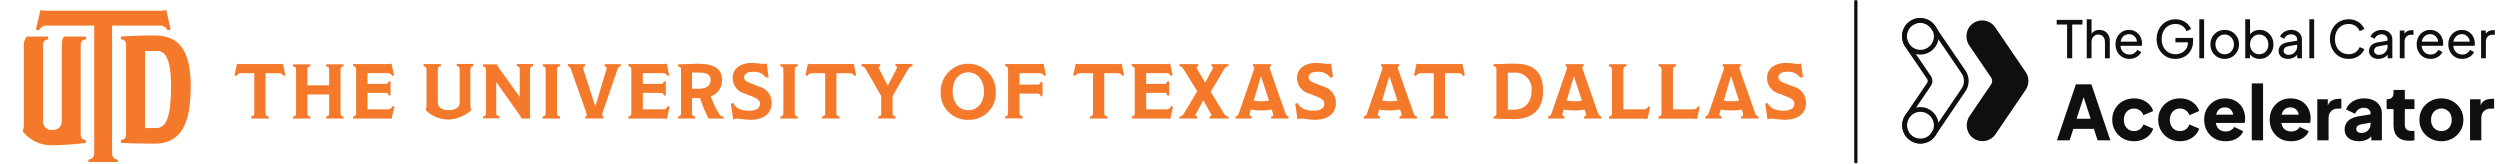 <svg width="1036" height="68" viewBox="0 0 1036 68" fill="none" xmlns="http://www.w3.org/2000/svg">
<path d="M856.605 24.152L856.605 10.166L852.292 10.166L852.292 8.244L862.968 8.244L862.968 10.166L858.719 10.166L858.719 24.152L856.605 24.152ZM864.75 24.152L864.75 7.988L866.736 7.988L866.736 14.885L866.373 14.693C866.658 13.967 867.113 13.404 867.74 13.006C868.38 12.593 869.128 12.387 869.982 12.387C870.807 12.387 871.541 12.572 872.181 12.942C872.836 13.312 873.348 13.824 873.719 14.479C874.103 15.134 874.295 15.874 874.295 16.7L874.295 24.152L872.288 24.152L872.288 17.34C872.288 16.7 872.167 16.159 871.925 15.717C871.697 15.276 871.377 14.935 870.964 14.693C870.551 14.436 870.074 14.308 869.533 14.308C869.007 14.308 868.53 14.436 868.103 14.693C867.676 14.935 867.341 15.283 867.099 15.739C866.857 16.18 866.736 16.714 866.736 17.34L866.736 24.152L864.75 24.152ZM882.432 24.408C881.322 24.408 880.332 24.145 879.464 23.618C878.596 23.091 877.912 22.372 877.414 21.461C876.916 20.536 876.667 19.504 876.667 18.365C876.667 17.212 876.909 16.187 877.393 15.29C877.891 14.394 878.56 13.689 879.4 13.177C880.254 12.65 881.208 12.387 882.261 12.387C883.115 12.387 883.87 12.543 884.525 12.856C885.194 13.155 885.756 13.568 886.211 14.095C886.681 14.607 887.037 15.198 887.279 15.867C887.535 16.522 887.663 17.205 887.663 17.917C887.663 18.073 887.649 18.251 887.621 18.451C887.606 18.636 887.585 18.814 887.557 18.985L878.119 18.985L878.119 17.276L886.404 17.276L885.464 18.045C885.592 17.305 885.521 16.643 885.251 16.059C884.98 15.476 884.581 15.013 884.055 14.671C883.528 14.33 882.93 14.159 882.261 14.159C881.592 14.159 880.98 14.33 880.425 14.671C879.87 15.013 879.436 15.504 879.122 16.145C878.823 16.771 878.702 17.518 878.759 18.387C878.702 19.227 878.831 19.967 879.144 20.607C879.471 21.234 879.927 21.725 880.51 22.081C881.108 22.422 881.756 22.593 882.453 22.593C883.222 22.593 883.87 22.415 884.396 22.059C884.923 21.703 885.35 21.248 885.678 20.693L887.343 21.547C887.115 22.073 886.759 22.558 886.275 22.999C885.806 23.426 885.243 23.767 884.589 24.024C883.948 24.28 883.229 24.408 882.432 24.408ZM901.523 24.408C900.399 24.408 899.36 24.209 898.406 23.81C897.452 23.397 896.627 22.821 895.929 22.081C895.232 21.34 894.684 20.472 894.285 19.476C893.901 18.479 893.708 17.39 893.708 16.209C893.708 15.013 893.901 13.917 894.285 12.92C894.669 11.924 895.21 11.056 895.908 10.315C896.605 9.575 897.431 9.006 898.385 8.607C899.338 8.194 900.378 7.988 901.502 7.988C902.598 7.988 903.58 8.18 904.449 8.564C905.331 8.949 906.072 9.447 906.669 10.059C907.281 10.671 907.716 11.326 907.972 12.024L906.093 12.942C905.723 12.017 905.146 11.283 904.363 10.742C903.58 10.201 902.627 9.931 901.502 9.931C900.392 9.931 899.402 10.194 898.534 10.721C897.68 11.248 897.011 11.981 896.527 12.92C896.043 13.86 895.801 14.956 895.801 16.209C895.801 17.447 896.043 18.536 896.527 19.476C897.025 20.415 897.701 21.148 898.555 21.675C899.424 22.202 900.413 22.465 901.523 22.465C902.491 22.465 903.367 22.259 904.15 21.846C904.933 21.433 905.552 20.863 906.007 20.137C906.463 19.412 906.691 18.572 906.691 17.618L906.691 16.636L907.652 17.532L901.502 17.532L901.502 15.717L908.805 15.717L908.805 17.127C908.805 18.237 908.612 19.241 908.228 20.137C907.844 21.034 907.317 21.803 906.648 22.444C905.979 23.07 905.203 23.554 904.321 23.895C903.438 24.237 902.506 24.408 901.523 24.408ZM911.396 24.152L911.396 7.988L913.382 7.988L913.382 24.152L911.396 24.152ZM921.93 24.408C920.819 24.408 919.816 24.152 918.919 23.639C918.022 23.113 917.31 22.394 916.784 21.483C916.257 20.572 915.994 19.54 915.994 18.387C915.994 17.234 916.25 16.209 916.762 15.312C917.289 14.415 918.001 13.703 918.898 13.177C919.794 12.65 920.805 12.387 921.93 12.387C923.04 12.387 924.044 12.65 924.94 13.177C925.837 13.689 926.542 14.394 927.054 15.29C927.581 16.187 927.844 17.219 927.844 18.387C927.844 19.554 927.574 20.593 927.033 21.504C926.492 22.401 925.773 23.113 924.876 23.639C923.994 24.152 923.012 24.408 921.93 24.408ZM921.93 22.486C922.641 22.486 923.282 22.308 923.851 21.953C924.435 21.597 924.891 21.105 925.218 20.479C925.56 19.853 925.73 19.155 925.73 18.387C925.73 17.604 925.56 16.913 925.218 16.315C924.891 15.703 924.435 15.219 923.851 14.863C923.282 14.493 922.641 14.308 921.93 14.308C921.204 14.308 920.549 14.493 919.965 14.863C919.396 15.219 918.94 15.703 918.599 16.315C918.257 16.913 918.086 17.604 918.086 18.387C918.086 19.155 918.257 19.853 918.599 20.479C918.94 21.105 919.396 21.597 919.965 21.953C920.549 22.308 921.204 22.486 921.93 22.486ZM936.392 24.408C935.466 24.408 934.619 24.202 933.851 23.789C933.096 23.376 932.513 22.792 932.1 22.038L932.377 21.696L932.377 24.152L930.434 24.152L930.434 7.988L932.42 7.988L932.42 15.12L932.121 14.629C932.548 13.945 933.132 13.404 933.872 13.006C934.612 12.593 935.459 12.387 936.413 12.387C937.495 12.387 938.463 12.65 939.317 13.177C940.185 13.703 940.869 14.422 941.367 15.333C941.865 16.23 942.114 17.255 942.114 18.408C942.114 19.532 941.865 20.55 941.367 21.461C940.869 22.372 940.185 23.091 939.317 23.618C938.463 24.145 937.488 24.408 936.392 24.408ZM936.242 22.486C936.968 22.486 937.616 22.308 938.185 21.953C938.755 21.597 939.196 21.113 939.509 20.5C939.837 19.874 940 19.177 940 18.408C940 17.611 939.837 16.913 939.509 16.315C939.196 15.703 938.755 15.219 938.185 14.863C937.616 14.493 936.968 14.308 936.242 14.308C935.516 14.308 934.861 14.486 934.278 14.842C933.708 15.198 933.253 15.689 932.911 16.315C932.584 16.927 932.42 17.625 932.42 18.408C932.42 19.177 932.584 19.874 932.911 20.5C933.253 21.113 933.708 21.597 934.278 21.953C934.861 22.308 935.516 22.486 936.242 22.486ZM948.092 24.408C947.337 24.408 946.668 24.273 946.085 24.002C945.515 23.718 945.067 23.333 944.739 22.849C944.412 22.351 944.248 21.782 944.248 21.141C944.248 20.529 944.376 19.981 944.633 19.497C944.903 18.999 945.316 18.579 945.871 18.237C946.44 17.895 947.152 17.654 948.006 17.511L952.277 16.806L952.277 18.472L948.455 19.113C947.714 19.241 947.174 19.476 946.832 19.817C946.504 20.159 946.341 20.579 946.341 21.077C946.341 21.547 946.526 21.938 946.896 22.251C947.28 22.565 947.757 22.721 948.327 22.721C949.053 22.721 949.679 22.572 950.206 22.273C950.747 21.96 951.166 21.54 951.465 21.013C951.779 20.486 951.935 19.903 951.935 19.262L951.935 16.337C951.935 15.71 951.7 15.205 951.231 14.821C950.775 14.422 950.17 14.223 949.416 14.223C948.761 14.223 948.177 14.394 947.665 14.735C947.166 15.063 946.796 15.504 946.554 16.059L944.825 15.162C945.038 14.636 945.38 14.166 945.85 13.753C946.319 13.326 946.867 12.992 947.494 12.75C948.12 12.508 948.775 12.387 949.458 12.387C950.341 12.387 951.117 12.557 951.786 12.899C952.455 13.226 952.974 13.689 953.344 14.287C953.729 14.871 953.921 15.554 953.921 16.337L953.921 24.152L951.978 24.152L951.978 21.974L952.341 22.102C952.099 22.558 951.771 22.956 951.359 23.298C950.946 23.639 950.462 23.91 949.907 24.109C949.351 24.308 948.747 24.408 948.092 24.408ZM957 24.152L957 7.988L958.986 7.988L958.986 24.152L957 24.152ZM973.316 24.408C972.192 24.408 971.153 24.209 970.199 23.81C969.26 23.397 968.434 22.821 967.722 22.081C967.025 21.34 966.484 20.472 966.099 19.476C965.715 18.479 965.523 17.39 965.523 16.209C965.523 15.013 965.715 13.917 966.099 12.92C966.484 11.924 967.025 11.056 967.722 10.315C968.42 9.575 969.245 9.006 970.199 8.607C971.153 8.194 972.192 7.988 973.316 7.988C974.413 7.988 975.395 8.18 976.263 8.564C977.146 8.949 977.886 9.447 978.484 10.059C979.096 10.671 979.53 11.326 979.786 12.024L977.865 12.899C977.494 12.017 976.918 11.305 976.135 10.764C975.352 10.209 974.413 9.931 973.316 9.931C972.206 9.931 971.217 10.194 970.348 10.721C969.494 11.248 968.825 11.981 968.341 12.92C967.857 13.86 967.615 14.956 967.615 16.209C967.615 17.447 967.857 18.536 968.341 19.476C968.825 20.415 969.494 21.148 970.348 21.675C971.217 22.202 972.206 22.465 973.316 22.465C974.413 22.465 975.352 22.195 976.135 21.654C976.918 21.098 977.494 20.38 977.865 19.497L979.786 20.372C979.53 21.07 979.096 21.725 978.484 22.337C977.886 22.949 977.146 23.447 976.263 23.831C975.395 24.216 974.413 24.408 973.316 24.408ZM985.563 24.408C984.808 24.408 984.139 24.273 983.556 24.002C982.986 23.718 982.538 23.333 982.21 22.849C981.883 22.351 981.719 21.782 981.719 21.141C981.719 20.529 981.847 19.981 982.104 19.497C982.374 18.999 982.787 18.579 983.342 18.237C983.912 17.895 984.623 17.654 985.477 17.511L989.748 16.806L989.748 18.472L985.926 19.113C985.186 19.241 984.645 19.476 984.303 19.817C983.976 20.159 983.812 20.579 983.812 21.077C983.812 21.547 983.997 21.938 984.367 22.251C984.751 22.565 985.228 22.721 985.798 22.721C986.524 22.721 987.15 22.572 987.677 22.273C988.218 21.96 988.638 21.54 988.936 21.013C989.25 20.486 989.406 19.903 989.406 19.262L989.406 16.337C989.406 15.71 989.171 15.205 988.702 14.821C988.246 14.422 987.641 14.223 986.887 14.223C986.232 14.223 985.648 14.394 985.136 14.735C984.638 15.063 984.267 15.504 984.025 16.059L982.296 15.162C982.509 14.636 982.851 14.166 983.321 13.753C983.791 13.326 984.339 12.992 984.965 12.75C985.591 12.508 986.246 12.387 986.929 12.387C987.812 12.387 988.588 12.557 989.257 12.899C989.926 13.226 990.445 13.689 990.816 14.287C991.2 14.871 991.392 15.554 991.392 16.337L991.392 24.152L989.449 24.152L989.449 21.974L989.812 22.102C989.57 22.558 989.243 22.956 988.83 23.298C988.417 23.639 987.933 23.91 987.378 24.109C986.823 24.308 986.218 24.408 985.563 24.408ZM994.471 24.152L994.471 12.643L996.414 12.643L996.414 14.757L996.201 14.458C996.471 13.803 996.884 13.319 997.439 13.006C997.994 12.678 998.67 12.515 999.467 12.515L1000.17 12.515L1000.17 14.394L999.169 14.394C998.357 14.394 997.702 14.65 997.204 15.162C996.706 15.661 996.457 16.372 996.457 17.298L996.457 24.152L994.471 24.152ZM1007.23 24.408C1006.12 24.408 1005.13 24.145 1004.26 23.618C1003.4 23.091 1002.71 22.372 1002.21 21.461C1001.72 20.536 1001.47 19.504 1001.47 18.365C1001.47 17.212 1001.71 16.187 1002.19 15.29C1002.69 14.394 1003.36 13.689 1004.2 13.177C1005.05 12.65 1006.01 12.387 1007.06 12.387C1007.91 12.387 1008.67 12.543 1009.32 12.856C1009.99 13.155 1010.56 13.568 1011.01 14.095C1011.48 14.607 1011.84 15.198 1012.08 15.867C1012.33 16.522 1012.46 17.205 1012.46 17.917C1012.46 18.073 1012.45 18.251 1012.42 18.451C1012.41 18.636 1012.38 18.814 1012.36 18.985L1002.92 18.985L1002.92 17.276L1011.2 17.276L1010.26 18.045C1010.39 17.305 1010.32 16.643 1010.05 16.059C1009.78 15.476 1009.38 15.013 1008.85 14.671C1008.33 14.33 1007.73 14.159 1007.06 14.159C1006.39 14.159 1005.78 14.33 1005.22 14.671C1004.67 15.013 1004.23 15.504 1003.92 16.145C1003.62 16.771 1003.5 17.518 1003.56 18.387C1003.5 19.227 1003.63 19.967 1003.94 20.607C1004.27 21.234 1004.73 21.725 1005.31 22.081C1005.91 22.422 1006.56 22.593 1007.25 22.593C1008.02 22.593 1008.67 22.415 1009.2 22.059C1009.72 21.703 1010.15 21.248 1010.48 20.693L1012.14 21.547C1011.91 22.073 1011.56 22.558 1011.07 22.999C1010.61 23.426 1010.04 23.767 1009.39 24.024C1008.75 24.28 1008.03 24.408 1007.23 24.408ZM1020.35 24.408C1019.24 24.408 1018.25 24.145 1017.38 23.618C1016.51 23.091 1015.83 22.372 1015.33 21.461C1014.83 20.536 1014.58 19.504 1014.58 18.365C1014.58 17.212 1014.82 16.187 1015.31 15.29C1015.81 14.394 1016.48 13.689 1017.32 13.177C1018.17 12.65 1019.12 12.387 1020.18 12.387C1021.03 12.387 1021.79 12.543 1022.44 12.856C1023.11 13.155 1023.67 13.568 1024.13 14.095C1024.6 14.607 1024.95 15.198 1025.19 15.867C1025.45 16.522 1025.58 17.205 1025.58 17.917C1025.58 18.073 1025.56 18.251 1025.54 18.451C1025.52 18.636 1025.5 18.814 1025.47 18.985L1016.03 18.985L1016.03 17.276L1024.32 17.276L1023.38 18.045C1023.51 17.305 1023.44 16.643 1023.17 16.059C1022.9 15.476 1022.5 15.013 1021.97 14.671C1021.44 14.33 1020.85 14.159 1020.18 14.159C1019.51 14.159 1018.9 14.33 1018.34 14.671C1017.79 15.013 1017.35 15.504 1017.04 16.145C1016.74 16.771 1016.62 17.518 1016.67 18.387C1016.62 19.227 1016.75 19.967 1017.06 20.607C1017.39 21.234 1017.84 21.725 1018.43 22.081C1019.02 22.422 1019.67 22.593 1020.37 22.593C1021.14 22.593 1021.79 22.415 1022.31 22.059C1022.84 21.703 1023.27 21.248 1023.59 20.693L1025.26 21.547C1025.03 22.073 1024.67 22.558 1024.19 22.999C1023.72 23.426 1023.16 23.767 1022.5 24.024C1021.86 24.28 1021.14 24.408 1020.35 24.408ZM1028.17 24.152L1028.17 12.643L1030.11 12.643L1030.11 14.757L1029.9 14.458C1030.17 13.803 1030.58 13.319 1031.14 13.006C1031.69 12.678 1032.37 12.515 1033.16 12.515L1033.87 12.515L1033.87 14.394L1032.87 14.394C1032.05 14.394 1031.4 14.65 1030.9 15.162C1030.4 15.661 1030.15 16.372 1030.15 17.298L1030.15 24.152L1028.17 24.152ZM852.4 58.152L860.253 34.935L866.673 34.935L874.526 58.152L869.259 58.152L867.701 53.415L859.194 53.415L857.635 58.152L852.4 58.152ZM860.534 49.208L866.361 49.208L862.809 38.239L864.117 38.239L860.534 49.208ZM884.339 58.526C882.635 58.526 881.098 58.141 879.727 57.373C878.376 56.583 877.296 55.513 876.486 54.163C875.696 52.812 875.301 51.296 875.301 49.613C875.301 47.93 875.696 46.424 876.486 45.094C877.275 43.744 878.355 42.684 879.727 41.916C881.098 41.147 882.635 40.763 884.339 40.763C885.606 40.763 886.78 40.981 887.86 41.417C888.941 41.853 889.865 42.466 890.634 43.256C891.402 44.025 891.953 44.939 892.285 45.998L888.234 47.743C887.943 46.892 887.445 46.216 886.738 45.718C886.053 45.219 885.253 44.97 884.339 44.97C883.529 44.97 882.801 45.167 882.157 45.562C881.534 45.957 881.036 46.507 880.662 47.214C880.308 47.92 880.132 48.73 880.132 49.644C880.132 50.558 880.308 51.369 880.662 52.075C881.036 52.781 881.534 53.332 882.157 53.727C882.801 54.121 883.529 54.319 884.339 54.319C885.274 54.319 886.084 54.069 886.77 53.571C887.455 53.072 887.943 52.397 888.234 51.545L892.285 53.322C891.974 54.319 891.434 55.212 890.665 56.002C889.896 56.791 888.972 57.414 887.891 57.871C886.811 58.308 885.627 58.526 884.339 58.526ZM903.39 58.526C901.686 58.526 900.149 58.141 898.778 57.373C897.427 56.583 896.347 55.513 895.537 54.163C894.747 52.812 894.352 51.296 894.352 49.613C894.352 47.93 894.747 46.424 895.537 45.094C896.326 43.744 897.406 42.684 898.778 41.916C900.149 41.147 901.686 40.763 903.39 40.763C904.657 40.763 905.831 40.981 906.911 41.417C907.991 41.853 908.916 42.466 909.685 43.256C910.453 44.025 911.004 44.939 911.336 45.998L907.285 47.743C906.994 46.892 906.496 46.216 905.789 45.718C905.104 45.219 904.304 44.97 903.39 44.97C902.579 44.97 901.852 45.167 901.208 45.562C900.585 45.957 900.086 46.507 899.712 47.214C899.359 47.92 899.183 48.73 899.183 49.644C899.183 50.558 899.359 51.369 899.712 52.075C900.086 52.781 900.585 53.332 901.208 53.727C901.852 54.121 902.579 54.319 903.39 54.319C904.325 54.319 905.135 54.069 905.82 53.571C906.506 53.072 906.994 52.397 907.285 51.545L911.336 53.322C911.025 54.319 910.484 55.212 909.716 56.002C908.947 56.791 908.023 57.414 906.942 57.871C905.862 58.308 904.678 58.526 903.39 58.526ZM922.285 58.526C920.477 58.526 918.909 58.131 917.579 57.342C916.249 56.531 915.221 55.451 914.494 54.101C913.767 52.75 913.403 51.254 913.403 49.613C913.403 47.91 913.777 46.393 914.525 45.063C915.294 43.734 916.322 42.684 917.61 41.916C918.898 41.147 920.353 40.763 921.973 40.763C923.323 40.763 924.518 40.981 925.557 41.417C926.596 41.833 927.468 42.425 928.175 43.194C928.902 43.962 929.452 44.855 929.826 45.873C930.2 46.871 930.387 47.962 930.387 49.146C930.387 49.478 930.366 49.81 930.325 50.143C930.304 50.455 930.252 50.725 930.169 50.953L917.423 50.953L917.423 47.525L927.52 47.525L925.308 49.146C925.515 48.252 925.505 47.463 925.276 46.777C925.048 46.071 924.643 45.52 924.061 45.126C923.5 44.71 922.804 44.502 921.973 44.502C921.163 44.502 920.467 44.7 919.885 45.094C919.303 45.489 918.867 46.071 918.576 46.84C918.285 47.608 918.171 48.543 918.234 49.644C918.15 50.6 918.265 51.441 918.576 52.169C918.888 52.896 919.366 53.467 920.01 53.882C920.654 54.277 921.433 54.474 922.347 54.474C923.178 54.474 923.884 54.308 924.466 53.976C925.069 53.644 925.536 53.187 925.868 52.605L929.608 54.381C929.276 55.212 928.746 55.939 928.019 56.562C927.312 57.186 926.471 57.674 925.495 58.027C924.518 58.359 923.448 58.526 922.285 58.526ZM933.14 58.152L933.14 34.561L937.814 34.561L937.814 58.152L933.14 58.152ZM949.431 58.526C947.623 58.526 946.055 58.131 944.725 57.342C943.395 56.531 942.367 55.451 941.64 54.101C940.913 52.75 940.549 51.254 940.549 49.613C940.549 47.91 940.923 46.393 941.671 45.063C942.44 43.734 943.468 42.684 944.756 41.916C946.044 41.147 947.499 40.763 949.119 40.763C950.469 40.763 951.664 40.981 952.703 41.417C953.742 41.833 954.614 42.425 955.32 43.194C956.048 43.962 956.598 44.855 956.972 45.873C957.346 46.871 957.533 47.962 957.533 49.146C957.533 49.478 957.512 49.81 957.471 50.143C957.45 50.455 957.398 50.725 957.315 50.953L944.569 50.953L944.569 47.525L954.666 47.525L952.453 49.146C952.661 48.252 952.651 47.463 952.422 46.777C952.194 46.071 951.789 45.52 951.207 45.126C950.646 44.71 949.95 44.502 949.119 44.502C948.309 44.502 947.613 44.7 947.031 45.094C946.449 45.489 946.013 46.071 945.722 46.84C945.431 47.608 945.317 48.543 945.379 49.644C945.296 50.6 945.411 51.441 945.722 52.169C946.034 52.896 946.512 53.467 947.156 53.882C947.8 54.277 948.579 54.474 949.493 54.474C950.324 54.474 951.03 54.308 951.612 53.976C952.215 53.644 952.682 53.187 953.014 52.605L956.754 54.381C956.422 55.212 955.892 55.939 955.165 56.562C954.458 57.186 953.617 57.674 952.64 58.027C951.664 58.359 950.594 58.526 949.431 58.526ZM960.286 58.152L960.286 41.137L964.648 41.137L964.648 45.219L964.337 44.627C964.711 43.194 965.324 42.227 966.175 41.729C967.048 41.209 968.076 40.95 969.261 40.95L970.258 40.95L970.258 45.001L968.793 45.001C967.651 45.001 966.726 45.354 966.02 46.06C965.313 46.746 964.96 47.722 964.96 48.99L964.96 58.152L960.286 58.152ZM977.573 58.526C976.347 58.526 975.288 58.328 974.394 57.934C973.501 57.539 972.816 56.978 972.338 56.251C971.86 55.503 971.621 54.62 971.621 53.602C971.621 52.646 971.839 51.805 972.275 51.078C972.712 50.33 973.376 49.707 974.27 49.208C975.184 48.709 976.316 48.356 977.667 48.148L982.871 47.307L982.871 50.735L978.508 51.514C977.843 51.639 977.334 51.857 976.981 52.169C976.628 52.459 976.451 52.885 976.451 53.446C976.451 53.965 976.649 54.371 977.043 54.661C977.438 54.952 977.926 55.098 978.508 55.098C979.277 55.098 979.952 54.932 980.534 54.599C981.115 54.267 981.562 53.82 981.874 53.259C982.206 52.678 982.372 52.044 982.372 51.358L982.372 46.933C982.372 46.289 982.113 45.749 981.593 45.313C981.095 44.876 980.409 44.658 979.536 44.658C978.705 44.658 977.968 44.887 977.324 45.344C976.701 45.801 976.244 46.403 975.953 47.151L972.213 45.375C972.545 44.419 973.075 43.599 973.802 42.913C974.53 42.227 975.402 41.698 976.42 41.324C977.438 40.95 978.55 40.763 979.755 40.763C981.188 40.763 982.455 41.023 983.556 41.542C984.658 42.061 985.509 42.788 986.112 43.723C986.735 44.637 987.047 45.707 987.047 46.933L987.047 58.152L982.684 58.152L982.684 55.409L983.743 55.222C983.245 55.97 982.694 56.594 982.092 57.092C981.489 57.57 980.814 57.923 980.066 58.152C979.318 58.401 978.487 58.526 977.573 58.526ZM998.366 58.339C996.31 58.339 994.71 57.788 993.567 56.687C992.445 55.565 991.885 54.007 991.885 52.013L991.885 45.188L989.018 45.188L989.018 41.137L989.173 41.137C990.046 41.137 990.711 40.919 991.168 40.482C991.646 40.046 991.885 39.392 991.885 38.519L991.885 37.273L996.559 37.273L996.559 41.137L1000.55 41.137L1000.55 45.188L996.559 45.188L996.559 51.701C996.559 52.283 996.663 52.771 996.871 53.166C997.078 53.54 997.4 53.82 997.837 54.007C998.273 54.194 998.813 54.288 999.457 54.288C999.603 54.288 999.769 54.277 999.956 54.256C1000.14 54.236 1000.34 54.215 1000.55 54.194L1000.55 58.152C1000.24 58.193 999.883 58.235 999.488 58.276C999.094 58.318 998.72 58.339 998.366 58.339ZM1011.73 58.526C1010.05 58.526 1008.51 58.141 1007.12 57.373C1005.75 56.604 1004.65 55.555 1003.82 54.225C1003.01 52.875 1002.6 51.348 1002.6 49.644C1002.6 47.92 1003.01 46.393 1003.82 45.063C1004.65 43.734 1005.75 42.684 1007.12 41.916C1008.51 41.147 1010.05 40.763 1011.73 40.763C1013.42 40.763 1014.94 41.147 1016.31 41.916C1017.68 42.684 1018.78 43.734 1019.59 45.063C1020.42 46.393 1020.83 47.92 1020.83 49.644C1020.83 51.348 1020.42 52.875 1019.59 54.225C1018.78 55.555 1017.68 56.604 1016.31 57.373C1014.94 58.141 1013.42 58.526 1011.73 58.526ZM1011.73 54.319C1012.58 54.319 1013.32 54.121 1013.94 53.727C1014.59 53.332 1015.09 52.781 1015.44 52.075C1015.81 51.369 1016 50.558 1016 49.644C1016 48.73 1015.81 47.93 1015.44 47.245C1015.09 46.538 1014.59 45.988 1013.94 45.593C1013.32 45.178 1012.58 44.97 1011.73 44.97C1010.88 44.97 1010.13 45.178 1009.49 45.593C1008.84 45.988 1008.34 46.538 1007.96 47.245C1007.61 47.93 1007.43 48.73 1007.43 49.644C1007.43 50.558 1007.61 51.369 1007.96 52.075C1008.34 52.781 1008.84 53.332 1009.49 53.727C1010.13 54.121 1010.88 54.319 1011.73 54.319ZM1023.59 58.152L1023.59 41.137L1027.95 41.137L1027.95 45.219L1027.64 44.627C1028.01 43.194 1028.62 42.227 1029.48 41.729C1030.35 41.209 1031.38 40.95 1032.56 40.95L1033.56 40.95L1033.56 45.001L1032.09 45.001C1030.95 45.001 1030.03 45.354 1029.32 46.06C1028.61 46.746 1028.26 47.722 1028.26 48.99L1028.26 58.152L1023.59 58.152Z" fill="#0F0F0F"/>
<path d="M821.512 58.482C820.162 58.482 818.802 58.07 817.622 57.2C814.762 55.093 814.203 51.023 816.199 48.085L825.125 34.949C825.698 34.104 825.698 32.992 825.125 32.147L816.083 18.874C814.096 15.956 814.626 11.92 817.447 9.798C820.458 7.53 824.717 8.259 826.815 11.337L839.432 29.85C840.947 32.074 840.952 34.997 839.436 37.226L826.946 55.612C825.679 57.477 823.615 58.487 821.517 58.487L821.512 58.482Z" fill="#0F0F0F"/>
<path d="M795.785 58.482C794.435 58.482 793.075 58.069 791.895 57.2C789.034 55.093 788.476 51.023 790.472 48.085L799.398 34.949C799.971 34.104 799.971 32.992 799.398 32.147L790.35 18.874C788.364 15.956 788.894 11.92 791.715 9.798C794.726 7.53 798.985 8.258 801.083 11.337L813.7 29.85C815.215 32.074 815.22 34.997 813.704 37.226L801.214 55.612C799.947 57.477 797.883 58.487 795.785 58.487V58.482Z" stroke="#0F0F0F" stroke-width="1.964" stroke-miterlimit="10"/>
<path d="M795.814 58.521C799.449 58.521 802.395 55.575 802.395 51.941C802.395 48.307 799.449 45.361 795.814 45.361C792.18 45.361 789.234 48.307 789.234 51.941C789.234 55.575 792.18 58.521 795.814 58.521Z" stroke="#0F0F0F" stroke-width="1.964" stroke-miterlimit="10"/>
<path d="M795.814 21.633C799.449 21.633 802.395 18.687 802.395 15.053C802.395 11.418 799.449 8.472 795.814 8.472C792.18 8.472 789.234 11.418 789.234 15.053C789.234 18.687 792.18 21.633 795.814 21.633Z" stroke="#0F0F0F" stroke-width="1.964" stroke-miterlimit="10"/>
<g clip-path="url(#clip0_620_3)">
<path d="M70.727 12.212L69.442 12.563C69.15 11.896 68.647 11.344 68.01 10.992C67.373 10.64 66.637 10.508 65.918 10.616H46.447V63.187C46.447 65.309 47.401 66.069 48.686 66.069L48.939 67.12H36.497L36.77 66.069C37.996 66.069 39.048 65.251 39.048 63.187V10.616H19.733C19.006 10.514 18.265 10.648 17.62 10.998C16.975 11.349 16.46 11.897 16.15 12.563L14.846 12.212L16.793 4.151C17.812 4.398 18.861 4.496 19.908 4.443H66.326C67.199 4.457 68.069 4.359 68.916 4.151L70.727 12.212ZM63.834 59.546C58.48 59.546 51.782 59.351 50.107 59.156V57.969C50.377 57.993 50.649 57.961 50.906 57.874C51.163 57.787 51.399 57.648 51.599 57.464C51.799 57.281 51.958 57.058 52.066 56.809C52.175 56.561 52.231 56.293 52.23 56.022V18.423C52.251 18.141 52.21 17.858 52.11 17.593C52.01 17.328 51.854 17.088 51.652 16.889C51.45 16.691 51.207 16.539 50.94 16.444C50.673 16.349 50.389 16.314 50.107 16.34V15.133C52.171 14.938 59.064 14.685 63.737 14.685C73.686 14.685 79.041 19.981 79.041 35.908C79.021 52.127 74.621 59.546 63.834 59.546ZM65.197 21.13C64.301 21.13 60.505 21.13 60.115 21.13V53.062C60.505 53.062 64.36 53.062 64.808 53.062C68.936 53.062 70.883 48.214 70.883 35.811C70.883 24.226 68.429 21.13 65.197 21.13ZM35.679 16.398V15.133C35.679 15.133 30.578 15.133 26.489 15.133C25.822 16.196 25.515 17.445 25.613 18.696V50.18C25.631 50.688 25.542 51.194 25.35 51.664C25.158 52.134 24.869 52.559 24.5 52.908C24.132 53.258 23.694 53.526 23.214 53.693C22.735 53.861 22.225 53.924 21.719 53.88C21.209 53.941 20.693 53.889 20.206 53.728C19.719 53.567 19.273 53.3 18.901 52.946C18.529 52.593 18.24 52.162 18.054 51.684C17.868 51.206 17.789 50.692 17.825 50.18V18.735C17.782 18.432 17.806 18.123 17.895 17.831C17.984 17.538 18.136 17.268 18.34 17.04C18.544 16.812 18.795 16.631 19.076 16.511C19.357 16.39 19.661 16.331 19.966 16.34V15.133H11.166C10.279 16.11 9.81 17.397 9.861 18.715V50.842C9.946 52.08 9.794 53.322 9.413 54.503C10.877 56.309 12.73 57.762 14.834 58.753C16.938 59.744 19.238 60.248 21.563 60.227C26.25 60.128 30.929 59.79 35.582 59.215V57.969C35.31 57.996 35.036 57.966 34.777 57.88C34.518 57.795 34.279 57.656 34.078 57.472C33.876 57.288 33.715 57.064 33.605 56.815C33.495 56.565 33.439 56.294 33.44 56.022V18.482C33.416 18.188 33.459 17.893 33.565 17.619C33.672 17.344 33.839 17.098 34.054 16.897C34.27 16.697 34.528 16.547 34.81 16.461C35.091 16.375 35.389 16.353 35.679 16.398Z" fill="#F4792A"/>
<path d="M118.255 31.196L117.477 31.488C117.126 30.651 116.522 30.32 115.062 30.32H110.039V46.89C110.039 47.883 110.564 48.214 111.324 48.214V49.109H104.081V48.233C104.258 48.257 104.439 48.239 104.609 48.18C104.778 48.121 104.931 48.023 105.056 47.895C105.181 47.766 105.274 47.61 105.328 47.439C105.382 47.268 105.395 47.086 105.366 46.909V30.32H100.517C98.96 30.32 98.415 30.612 98.025 31.488L97.188 31.196L98.22 26.407C98.862 26.522 99.514 26.574 100.167 26.562H115.51C116.091 26.555 116.67 26.503 117.243 26.407L118.255 31.196Z" fill="#F4792A"/>
<path d="M142.36 49.109H135.195V48.233C135.954 48.233 136.402 47.844 136.402 46.929V39.14H127.387V46.929C127.387 47.805 127.815 48.233 128.614 48.233V49.129H121.468V48.233C122.344 48.233 122.695 47.844 122.695 46.929V28.762C122.695 27.847 122.247 27.536 121.429 27.536V26.66H128.614V27.536C127.835 27.536 127.387 27.828 127.387 28.762V35.363H136.402V28.762C136.402 27.828 135.954 27.536 135.195 27.536V26.66H142.36V27.536C141.523 27.536 141.133 27.828 141.133 28.762V47.007C141.133 47.922 141.601 48.311 142.36 48.311V49.109Z" fill="#F4792A"/>
<path d="M163.447 44.203L162.24 49.265C161.595 49.169 160.945 49.117 160.293 49.109H146.352V48.233C147.15 48.233 147.578 47.766 147.578 46.909V28.762C147.578 27.886 147.13 27.419 146.352 27.419V26.543H160.526C161.107 26.535 161.686 26.483 162.259 26.387L163.291 31.216L162.551 31.469C162.39 31.095 162.115 30.781 161.766 30.572C161.416 30.362 161.01 30.267 160.604 30.301H152.31V34.759H159.806C160.643 34.759 160.994 34.273 160.994 33.727H161.85V39.569H160.994C160.994 38.907 160.682 38.478 159.806 38.478H152.31V45.313H160.526C160.984 45.374 161.449 45.271 161.838 45.021C162.227 44.772 162.514 44.392 162.649 43.95L163.447 44.203Z" fill="#F4792A"/>
<path d="M196.158 27.438C195.418 27.438 194.931 27.808 194.931 28.743V43.463C194.908 44.215 195.04 44.964 195.321 45.663C192.728 47.981 189.427 49.354 185.955 49.557C182.388 49.558 178.963 48.16 176.415 45.663C176.656 44.962 176.774 44.224 176.765 43.482V28.918C176.765 27.847 176.317 27.438 175.519 27.438V26.562H182.704V27.438C181.886 27.438 181.438 27.808 181.438 28.918V42.548C181.438 44.495 183.054 45.644 186.053 45.644C189.051 45.644 190.492 44.164 190.492 42.626V28.762C190.492 27.75 190.044 27.38 189.265 27.38V26.504H196.158V27.438Z" fill="#F4792A"/>
<path d="M220.905 27.438C220.743 27.424 220.58 27.445 220.426 27.499C220.273 27.553 220.132 27.639 220.014 27.751C219.897 27.864 219.804 28 219.743 28.15C219.681 28.301 219.653 28.463 219.659 28.626V49.109H216.057C215.877 48.566 215.614 48.054 215.278 47.59L205.64 33.961V46.831C205.619 47.004 205.637 47.18 205.692 47.345C205.748 47.51 205.84 47.661 205.961 47.786C206.083 47.911 206.23 48.007 206.394 48.068C206.557 48.128 206.732 48.151 206.906 48.136V49.031H200.13V48.233C200.948 48.233 201.356 47.863 201.356 46.928V28.762C201.371 28.597 201.35 28.431 201.294 28.276C201.237 28.12 201.147 27.979 201.03 27.862C200.913 27.745 200.772 27.655 200.616 27.599C200.461 27.542 200.295 27.521 200.13 27.536V26.659H205.971C206.138 27.218 206.409 27.74 206.769 28.198L215.375 40.192V28.568C215.375 27.886 215.083 27.438 214.149 27.438V26.562H220.905V27.438Z" fill="#F4792A"/>
<path d="M232.081 49.109H224.897V48.233C225.636 48.233 226.123 47.863 226.123 46.929V28.762C226.123 27.828 225.675 27.477 224.897 27.477V26.601H232.081V27.477C231.91 27.457 231.736 27.477 231.574 27.535C231.412 27.593 231.265 27.688 231.146 27.813C231.027 27.938 230.939 28.088 230.888 28.253C230.838 28.418 230.826 28.592 230.855 28.762V46.948C230.855 47.863 231.302 48.253 232.081 48.253V49.109Z" fill="#F4792A"/>
<path d="M257.257 27.438C256.654 27.438 256.167 27.906 255.816 28.918L249.858 46.286C249.685 46.708 249.58 47.155 249.547 47.61C249.538 47.686 249.546 47.762 249.57 47.834C249.594 47.906 249.633 47.972 249.685 48.028C249.737 48.083 249.8 48.127 249.87 48.156C249.94 48.184 250.016 48.198 250.092 48.194V49.09H242.557V48.233C242.635 48.242 242.714 48.233 242.788 48.208C242.863 48.184 242.931 48.143 242.988 48.089C243.045 48.036 243.09 47.97 243.12 47.898C243.15 47.825 243.164 47.747 243.16 47.669C243.057 47.042 242.887 46.429 242.654 45.838L236.813 29.288C236.404 28.12 236.015 27.458 235.314 27.458V26.582H242.518V27.458C241.973 27.458 241.661 27.769 241.661 28.159C241.686 28.49 241.752 28.817 241.856 29.132L246.704 44.105L251.143 29.347C251.266 28.975 251.338 28.588 251.358 28.198C251.358 27.769 251.143 27.458 250.52 27.458V26.582H257.257V27.438Z" fill="#F4792A"/>
<path d="M277.507 44.203L276.338 49.265C275.733 49.172 275.121 49.12 274.508 49.109H260.411V48.233C261.21 48.233 261.618 47.766 261.618 46.909V28.762C261.618 27.886 261.171 27.419 260.411 27.419V26.543H274.567C275.154 26.536 275.74 26.484 276.319 26.387L277.351 31.216L276.611 31.469C276.449 31.095 276.175 30.781 275.825 30.572C275.476 30.362 275.07 30.267 274.664 30.301H266.389V34.759H273.885C274.722 34.759 275.073 34.273 275.073 33.727H275.91V39.569H275.073C275.073 38.907 274.761 38.478 273.885 38.478H266.389V45.313H274.586C275.047 45.379 275.517 45.278 275.91 45.028C276.303 44.778 276.593 44.395 276.728 43.95L277.507 44.203Z" fill="#F4792A"/>
<path d="M299.82 49.109H293.629C292.203 46.407 291.029 43.578 290.124 40.659H289.131C288.352 40.659 287.554 40.659 286.775 40.659V46.909C286.775 47.844 287.223 48.214 288.021 48.214V49.109H281.012V48.233C281.181 48.244 281.351 48.216 281.509 48.153C281.667 48.089 281.809 47.992 281.924 47.867C282.04 47.742 282.126 47.593 282.177 47.431C282.228 47.269 282.242 47.097 282.219 46.929V28.762C282.245 28.597 282.232 28.428 282.18 28.269C282.129 28.11 282.042 27.964 281.924 27.845C281.807 27.726 281.663 27.636 281.505 27.582C281.346 27.528 281.177 27.512 281.012 27.536V26.66C283.29 26.66 287.281 26.407 288.995 26.407C295.459 26.407 299.236 28.101 299.236 33.299C299.258 34.758 298.813 36.186 297.965 37.374C297.117 38.562 295.912 39.447 294.524 39.9C295.477 42.529 296.684 45.059 298.126 47.455C298.317 47.739 298.58 47.968 298.888 48.118C299.195 48.269 299.537 48.335 299.879 48.311L299.82 49.109ZM289.326 30.067C288.586 30.067 287.612 30.067 286.775 30.067V36.765C287.456 36.765 288.722 36.765 289.579 36.765C292.986 36.765 294.505 35.305 294.505 33.182C294.505 31.06 293.278 30.067 289.326 30.067Z" fill="#F4792A"/>
<path d="M310.821 49.655C309.06 49.571 307.305 49.389 305.564 49.109C304.966 49.132 304.377 49.271 303.831 49.518L302.858 42.957L303.929 42.703C304.513 44.144 306.109 45.858 310.296 45.877C313.878 45.877 314.949 44.534 314.949 42.957C314.949 41.769 313.976 40.854 312.243 40.192L308.602 38.77C307.176 38.408 305.911 37.582 305.005 36.423C304.099 35.263 303.604 33.836 303.598 32.364C303.598 28.003 307.375 26.056 311.6 26.056C313.139 26.129 314.673 26.285 316.195 26.523C316.72 26.543 317.243 26.457 317.734 26.27L318.512 31.936L317.422 32.17C316.799 31.316 315.961 30.643 314.993 30.219C314.025 29.795 312.962 29.635 311.912 29.755C309.088 29.755 308.368 30.982 308.368 32.033C308.368 33.085 309.05 33.747 310.821 34.428L314.716 35.908C316.193 36.312 317.495 37.195 318.417 38.417C319.34 39.639 319.832 41.133 319.817 42.664C319.778 47.045 316.448 49.655 310.821 49.655Z" fill="#F4792A"/>
<path d="M330.584 49.109H323.399V48.233C324.139 48.233 324.626 47.863 324.626 46.929V28.762C324.626 27.828 324.178 27.477 323.399 27.477V26.601H330.584V27.477C330.413 27.457 330.239 27.477 330.077 27.535C329.915 27.593 329.768 27.688 329.649 27.813C329.53 27.938 329.442 28.088 329.391 28.253C329.341 28.418 329.329 28.592 329.358 28.762V46.948C329.358 47.863 329.805 48.253 330.584 48.253V49.109Z" fill="#F4792A"/>
<path d="M354.825 31.196L354.066 31.488C353.696 30.651 353.093 30.32 351.652 30.32H346.609V46.89C346.579 47.069 346.592 47.252 346.647 47.425C346.702 47.598 346.796 47.755 346.924 47.884C347.051 48.013 347.207 48.111 347.379 48.168C347.551 48.225 347.734 48.241 347.913 48.214V49.109H340.67V48.233C340.847 48.253 341.026 48.232 341.194 48.172C341.361 48.111 341.513 48.014 341.637 47.886C341.761 47.758 341.854 47.604 341.909 47.434C341.964 47.265 341.98 47.086 341.955 46.909V30.32H337.088C335.549 30.32 334.985 30.612 334.615 31.488L333.778 31.196L334.79 26.407C335.432 26.522 336.085 26.574 336.737 26.562H352.061C352.641 26.556 353.221 26.504 353.794 26.407L354.825 31.196Z" fill="#F4792A"/>
<path d="M378.112 27.438C377.373 27.438 376.847 27.847 376.165 28.918L369.876 39.822V46.909C369.876 47.844 370.324 48.214 371.103 48.214V49.109H363.957V48.233C364.756 48.233 365.184 47.844 365.184 46.929V39.822L358.973 28.977C358.311 27.847 357.902 27.438 357.026 27.438V26.562H364.736V27.438C364.656 27.43 364.576 27.439 364.499 27.463C364.423 27.488 364.352 27.528 364.292 27.581C364.232 27.634 364.183 27.698 364.149 27.771C364.115 27.844 364.096 27.923 364.093 28.003C364.132 28.211 364.211 28.41 364.327 28.587L367.89 35.48L371.434 28.762C371.588 28.513 371.687 28.235 371.726 27.945C371.726 27.672 371.629 27.38 371.122 27.38V26.504H378.112V27.438Z" fill="#F4792A"/>
<path d="M401.224 49.655C399.677 49.708 398.135 49.435 396.699 48.854C395.264 48.273 393.966 47.397 392.891 46.283C391.815 45.169 390.985 43.841 390.456 42.386C389.926 40.931 389.707 39.381 389.814 37.836C389.814 34.805 391.019 31.898 393.162 29.754C395.305 27.611 398.213 26.407 401.244 26.407C404.275 26.407 407.182 27.611 409.326 29.754C411.469 31.898 412.673 34.805 412.673 37.836C412.781 39.384 412.561 40.938 412.029 42.396C411.497 43.854 410.664 45.183 409.584 46.298C408.504 47.413 407.202 48.288 405.761 48.866C404.321 49.444 402.775 49.713 401.224 49.655ZM401.224 29.97C397.778 29.97 394.779 32.657 394.779 37.758C394.779 42.859 397.7 45.683 401.224 45.683C404.749 45.683 407.747 42.937 407.747 37.894C407.747 32.851 404.768 29.97 401.224 29.97Z" fill="#F4792A"/>
<path d="M433.449 31.177L432.709 31.43C432.503 31.039 432.181 30.722 431.786 30.523C431.392 30.324 430.945 30.253 430.508 30.32H422.487V35.071H430.002C430.859 35.071 431.19 34.584 431.19 34.039H432.027V39.88H431.19C431.19 39.277 430.859 38.79 429.963 38.79H422.487V46.715C422.487 47.746 423.012 48.175 423.772 48.175V49.07H416.528V48.233C417.268 48.233 417.755 47.746 417.755 46.773V28.762C417.778 28.59 417.763 28.416 417.711 28.25C417.659 28.085 417.572 27.933 417.455 27.805C417.338 27.677 417.194 27.576 417.034 27.509C416.874 27.442 416.702 27.412 416.528 27.419V26.543H430.353C431.05 26.546 431.747 26.494 432.436 26.387L433.449 31.177Z" fill="#F4792A"/>
<path d="M465.828 31.196L465.05 31.488C464.699 30.651 464.096 30.32 462.635 30.32H457.612V46.89C457.612 47.883 458.138 48.214 458.897 48.214V49.109H451.654V48.233C451.832 48.257 452.012 48.239 452.182 48.18C452.351 48.121 452.505 48.023 452.629 47.895C452.754 47.766 452.847 47.61 452.901 47.439C452.955 47.268 452.968 47.086 452.939 46.909V30.32H448.091C446.533 30.32 445.988 30.612 445.598 31.488L444.761 31.196L445.793 26.407C446.435 26.522 447.088 26.574 447.74 26.562H463.083C463.664 26.555 464.243 26.503 464.816 26.407L465.828 31.196Z" fill="#F4792A"/>
<path d="M486.117 44.203L484.949 49.265C484.343 49.173 483.731 49.121 483.119 49.109H469.002V48.233C469.82 48.233 470.229 47.766 470.229 46.909V28.762C470.229 27.886 469.781 27.419 469.002 27.419V26.543H483.177C483.758 26.535 484.337 26.483 484.91 26.387L485.942 31.216L485.202 31.469C485.056 31.083 484.785 30.758 484.432 30.546C484.078 30.334 483.664 30.248 483.255 30.301H474.98V34.759H482.496C483.333 34.759 483.683 34.273 483.683 33.727H484.521V39.569H483.683C483.683 38.907 483.352 38.478 482.496 38.478H474.98V45.313H483.197C483.654 45.374 484.119 45.271 484.508 45.021C484.897 44.772 485.184 44.392 485.319 43.95L486.117 44.203Z" fill="#F4792A"/>
<path d="M509.053 49.109H501.265V48.233C501.81 48.233 502.005 48 502.005 47.708C501.976 47.451 501.875 47.208 501.713 47.007L498.656 41.555L495.696 47.026C495.567 47.22 495.481 47.439 495.443 47.669C495.443 47.961 495.599 48.233 496.086 48.233V49.129H488.765V48.233C489.602 48.233 490.128 47.961 490.712 46.87L496.125 37.816L490.712 29.035C489.972 27.828 489.583 27.458 488.765 27.458V26.582H496.553V27.458C496.027 27.458 495.872 27.653 495.872 27.925C495.938 28.217 496.057 28.494 496.222 28.743L499.415 34.253L502.453 28.607C502.566 28.395 502.638 28.164 502.667 27.925C502.667 27.653 502.472 27.458 502.025 27.458V26.582H509.073V27.458C508.236 27.458 507.788 27.75 507.126 28.938L501.713 38.011L507.184 47.007C507.336 47.391 507.607 47.718 507.957 47.938C508.307 48.159 508.719 48.262 509.131 48.233L509.053 49.109Z" fill="#F4792A"/>
<path d="M533.937 49.109H526.772V48.233C527.415 48.233 527.609 47.941 527.609 47.513C527.59 47.24 527.531 46.971 527.434 46.715L526.986 45.391C525.554 45.654 524.101 45.784 522.644 45.78C521.196 45.76 519.751 45.63 518.322 45.391L517.874 46.87C517.854 47.117 517.854 47.364 517.874 47.61C517.874 47.961 518.108 48.136 518.75 48.233V49.129H512.013V48.233C512.559 48.233 513.045 47.961 513.493 46.676L519.549 29.035C519.67 28.743 519.749 28.435 519.782 28.12C519.782 27.769 519.646 27.458 519.237 27.458V26.582H526.733V27.458C526.657 27.45 526.58 27.458 526.507 27.481C526.434 27.505 526.366 27.544 526.309 27.595C526.252 27.647 526.207 27.71 526.176 27.78C526.145 27.85 526.129 27.926 526.13 28.003C526.176 28.364 526.268 28.717 526.402 29.055L532.633 46.773C533.022 47.844 533.49 48.233 534.035 48.233L533.937 49.109ZM522.547 31.586L519.549 41.672C520.607 41.876 521.683 41.981 522.761 41.983C523.801 41.983 524.838 41.879 525.857 41.672L522.547 31.586Z" fill="#F4792A"/>
<path d="M544.685 49.655C542.93 49.573 541.182 49.391 539.448 49.109C538.843 49.132 538.248 49.271 537.695 49.518L536.741 42.957L537.793 42.703C538.377 44.144 539.993 45.858 544.179 45.877C547.742 45.877 548.813 44.534 548.813 42.957C548.813 41.769 547.84 40.854 546.107 40.192L542.466 38.77C541.045 38.401 539.786 37.573 538.885 36.415C537.983 35.256 537.49 33.832 537.481 32.364C537.481 28.003 541.239 26.056 545.464 26.056C547.01 26.13 548.55 26.285 550.079 26.523C550.603 26.543 551.126 26.457 551.617 26.27L552.396 31.936L551.286 32.17C550.668 31.321 549.836 30.65 548.875 30.226C547.914 29.802 546.858 29.64 545.815 29.755C542.972 29.755 542.271 30.982 542.271 32.033C542.271 33.085 542.933 33.747 544.705 34.428L548.599 35.908C550.058 36.331 551.338 37.22 552.242 38.441C553.146 39.662 553.624 41.146 553.603 42.664C553.603 47.045 550.332 49.655 544.685 49.655Z" fill="#F4792A"/>
<path d="M587.151 49.109H579.966V48.233C580.628 48.233 580.823 47.941 580.823 47.513C580.803 47.24 580.744 46.971 580.647 46.715L580.2 45.391C578.767 45.654 577.314 45.784 575.858 45.78C574.409 45.76 572.964 45.63 571.535 45.391L571.087 46.87C571.035 47.114 571.002 47.361 570.99 47.61C570.99 47.961 571.224 48.136 571.866 48.233V49.129H565.129V48.233C565.674 48.233 566.161 47.961 566.609 46.676L572.664 29.035C572.786 28.743 572.865 28.435 572.898 28.12C572.898 27.769 572.762 27.458 572.333 27.458V26.582H579.849V27.458C579.771 27.447 579.692 27.452 579.616 27.475C579.541 27.497 579.471 27.535 579.412 27.587C579.353 27.639 579.306 27.703 579.274 27.775C579.241 27.846 579.225 27.924 579.226 28.003C579.282 28.364 579.38 28.717 579.518 29.055L585.749 46.773C586.119 47.844 586.605 48.233 587.151 48.233V49.109ZM575.76 31.586L572.762 41.672C573.82 41.876 574.896 41.981 575.974 41.983C577.014 41.983 578.051 41.879 579.07 41.672L575.76 31.586Z" fill="#F4792A"/>
<path d="M607.031 31.196L606.252 31.488C605.901 30.651 605.278 30.32 603.837 30.32H598.814V46.89C598.814 47.883 599.32 48.214 600.099 48.214V49.109H592.856V48.233C593.033 48.253 593.212 48.232 593.379 48.172C593.547 48.111 593.699 48.014 593.823 47.886C593.947 47.758 594.04 47.604 594.095 47.434C594.15 47.265 594.166 47.086 594.141 46.909V30.32H589.273C587.735 30.32 587.19 30.612 586.801 31.488L585.963 31.196L586.995 26.407C587.637 26.524 588.29 26.576 588.942 26.562H604.227C604.814 26.555 605.4 26.503 605.979 26.407L607.031 31.196Z" fill="#F4792A"/>
<path d="M627.261 49.363C624.36 49.363 620.816 49.226 618.888 49.11V48.233C619.052 48.251 619.218 48.233 619.374 48.179C619.529 48.125 619.671 48.037 619.788 47.921C619.906 47.806 619.996 47.665 620.053 47.511C620.109 47.356 620.13 47.19 620.115 47.026V28.763C620.115 27.731 619.667 27.477 618.888 27.477V26.601C621.05 26.601 624.009 26.368 627.514 26.368C636.023 26.368 639.469 30.262 639.469 37.622C639.469 44.203 636.276 49.363 627.261 49.363ZM627.261 30.106C626.307 30.106 625.469 30.106 624.846 30.106V45.468C625.469 45.468 626.404 45.468 627.261 45.468C632.089 45.468 634.699 42.295 634.699 37.408C634.781 36.416 634.644 35.419 634.297 34.486C633.95 33.554 633.403 32.709 632.693 32.012C631.983 31.315 631.128 30.783 630.189 30.453C629.25 30.124 628.251 30.005 627.261 30.106Z" fill="#F4792A"/>
<path d="M663.613 49.109H656.428V48.233C657.07 48.233 657.265 47.941 657.265 47.513C657.253 47.24 657.201 46.971 657.109 46.715L656.662 45.391C655.223 45.654 653.763 45.784 652.3 45.78C650.858 45.759 649.419 45.629 647.997 45.391L647.549 46.87C647.487 47.112 647.454 47.361 647.452 47.61C647.452 47.961 647.666 48.136 648.309 48.233V49.129H641.591V48.233C642.136 48.233 642.623 47.961 643.071 46.676L649.126 29.035C649.234 28.74 649.306 28.433 649.341 28.12C649.341 27.769 649.224 27.458 648.795 27.458V26.582H656.311V27.458C656.233 27.447 656.154 27.452 656.078 27.475C656.003 27.497 655.933 27.535 655.874 27.587C655.815 27.639 655.768 27.703 655.736 27.775C655.703 27.846 655.687 27.924 655.688 28.003C655.744 28.364 655.842 28.717 655.98 29.055L662.191 46.773C662.581 47.844 663.067 48.233 663.613 48.233V49.109ZM652.222 31.586L649.224 41.672C650.289 41.875 651.371 41.98 652.456 41.983C653.496 41.982 654.533 41.877 655.552 41.672L652.222 31.586Z" fill="#F4792A"/>
<path d="M683.863 44.339L682.675 49.324C681.978 49.229 681.275 49.177 680.572 49.168H666.767V48.233C667.565 48.233 667.994 47.844 667.994 46.909V28.762C668.018 28.593 668.004 28.42 667.952 28.257C667.9 28.094 667.811 27.945 667.693 27.822C667.575 27.698 667.43 27.603 667.27 27.543C667.109 27.483 666.937 27.461 666.767 27.477V26.601H674.01V27.477C673.83 27.467 673.65 27.497 673.483 27.564C673.316 27.632 673.166 27.735 673.043 27.867C672.921 27.999 672.828 28.156 672.774 28.328C672.719 28.5 672.702 28.681 672.725 28.86V45.313H681.02C681.456 45.366 681.898 45.269 682.272 45.04C682.647 44.81 682.933 44.46 683.084 44.047L683.863 44.339Z" fill="#F4792A"/>
<path d="M704.404 44.339L703.216 49.324C702.519 49.229 701.817 49.177 701.113 49.168H687.308V48.233C688.107 48.233 688.516 47.844 688.516 46.909V28.762C688.539 28.595 688.525 28.424 688.474 28.263C688.423 28.101 688.337 27.953 688.221 27.83C688.105 27.707 687.963 27.611 687.805 27.55C687.647 27.489 687.477 27.464 687.308 27.477V26.601H694.552V27.477C694.372 27.467 694.192 27.497 694.025 27.564C693.857 27.632 693.707 27.735 693.584 27.867C693.462 27.999 693.37 28.156 693.315 28.328C693.26 28.5 693.243 28.681 693.266 28.86V45.313H701.58C702.017 45.366 702.458 45.269 702.833 45.04C703.208 44.81 703.494 44.46 703.644 44.047L704.404 44.339Z" fill="#F4792A"/>
<path d="M728.704 49.109H721.519V48.233C722.162 48.233 722.356 47.941 722.356 47.513C722.345 47.24 722.292 46.971 722.201 46.715L721.753 45.391C720.321 45.654 718.867 45.784 717.411 45.78C715.962 45.76 714.517 45.63 713.088 45.391L712.64 46.87C712.588 47.114 712.555 47.361 712.543 47.61C712.543 47.961 712.777 48.136 713.419 48.233V49.129H706.682V48.233C707.228 48.233 707.714 47.961 708.162 46.676L714.218 29.035C714.339 28.743 714.418 28.435 714.451 28.12C714.451 27.769 714.315 27.458 713.887 27.458V26.582H721.402V27.458C721.325 27.447 721.245 27.452 721.17 27.475C721.094 27.497 721.025 27.535 720.965 27.587C720.906 27.639 720.859 27.703 720.827 27.775C720.795 27.846 720.778 27.924 720.779 28.003C720.835 28.364 720.933 28.717 721.071 29.055L727.283 46.773C727.672 47.844 728.159 48.233 728.704 48.233V49.109ZM717.313 31.586L714.334 41.672C715.393 41.876 716.469 41.981 717.547 41.983C718.587 41.983 719.624 41.879 720.643 41.672L717.313 31.586Z" fill="#F4792A"/>
<path d="M739.452 49.655C737.697 49.573 735.948 49.391 734.214 49.109C733.609 49.13 733.013 49.269 732.462 49.518L731.508 42.957L732.559 42.703C733.143 44.144 734.759 45.858 738.945 45.877C742.509 45.877 743.58 44.534 743.58 42.957C743.58 41.769 742.606 40.854 740.873 40.192L737.232 38.77C735.808 38.407 734.545 37.581 733.643 36.421C732.74 35.261 732.25 33.834 732.248 32.364C732.248 28.003 736.005 26.056 740.231 26.056C741.77 26.129 743.303 26.285 744.826 26.523C745.356 26.542 745.886 26.456 746.383 26.27L747.143 31.936L746.052 32.17C745.428 31.313 744.586 30.638 743.614 30.214C742.643 29.789 741.576 29.631 740.523 29.755C737.699 29.755 736.979 30.982 736.979 32.033C736.979 33.085 737.66 33.747 739.432 34.428L743.326 35.908C744.8 36.316 746.098 37.2 747.017 38.422C747.936 39.644 748.425 41.136 748.408 42.664C748.408 47.045 745.098 49.655 739.452 49.655Z" fill="#F4792A"/>
</g>
<line x1="769.062" y1="0.677" x2="769.062" y2="67.024" stroke="#0F0F0F" stroke-width="1.354" stroke-linecap="round"/>
<defs>
<clipPath id="clip0_620_3">
<rect width="748.943" height="67.675" fill="white" transform="translate(0 0.159)"/>
</clipPath>
</defs>
</svg>
